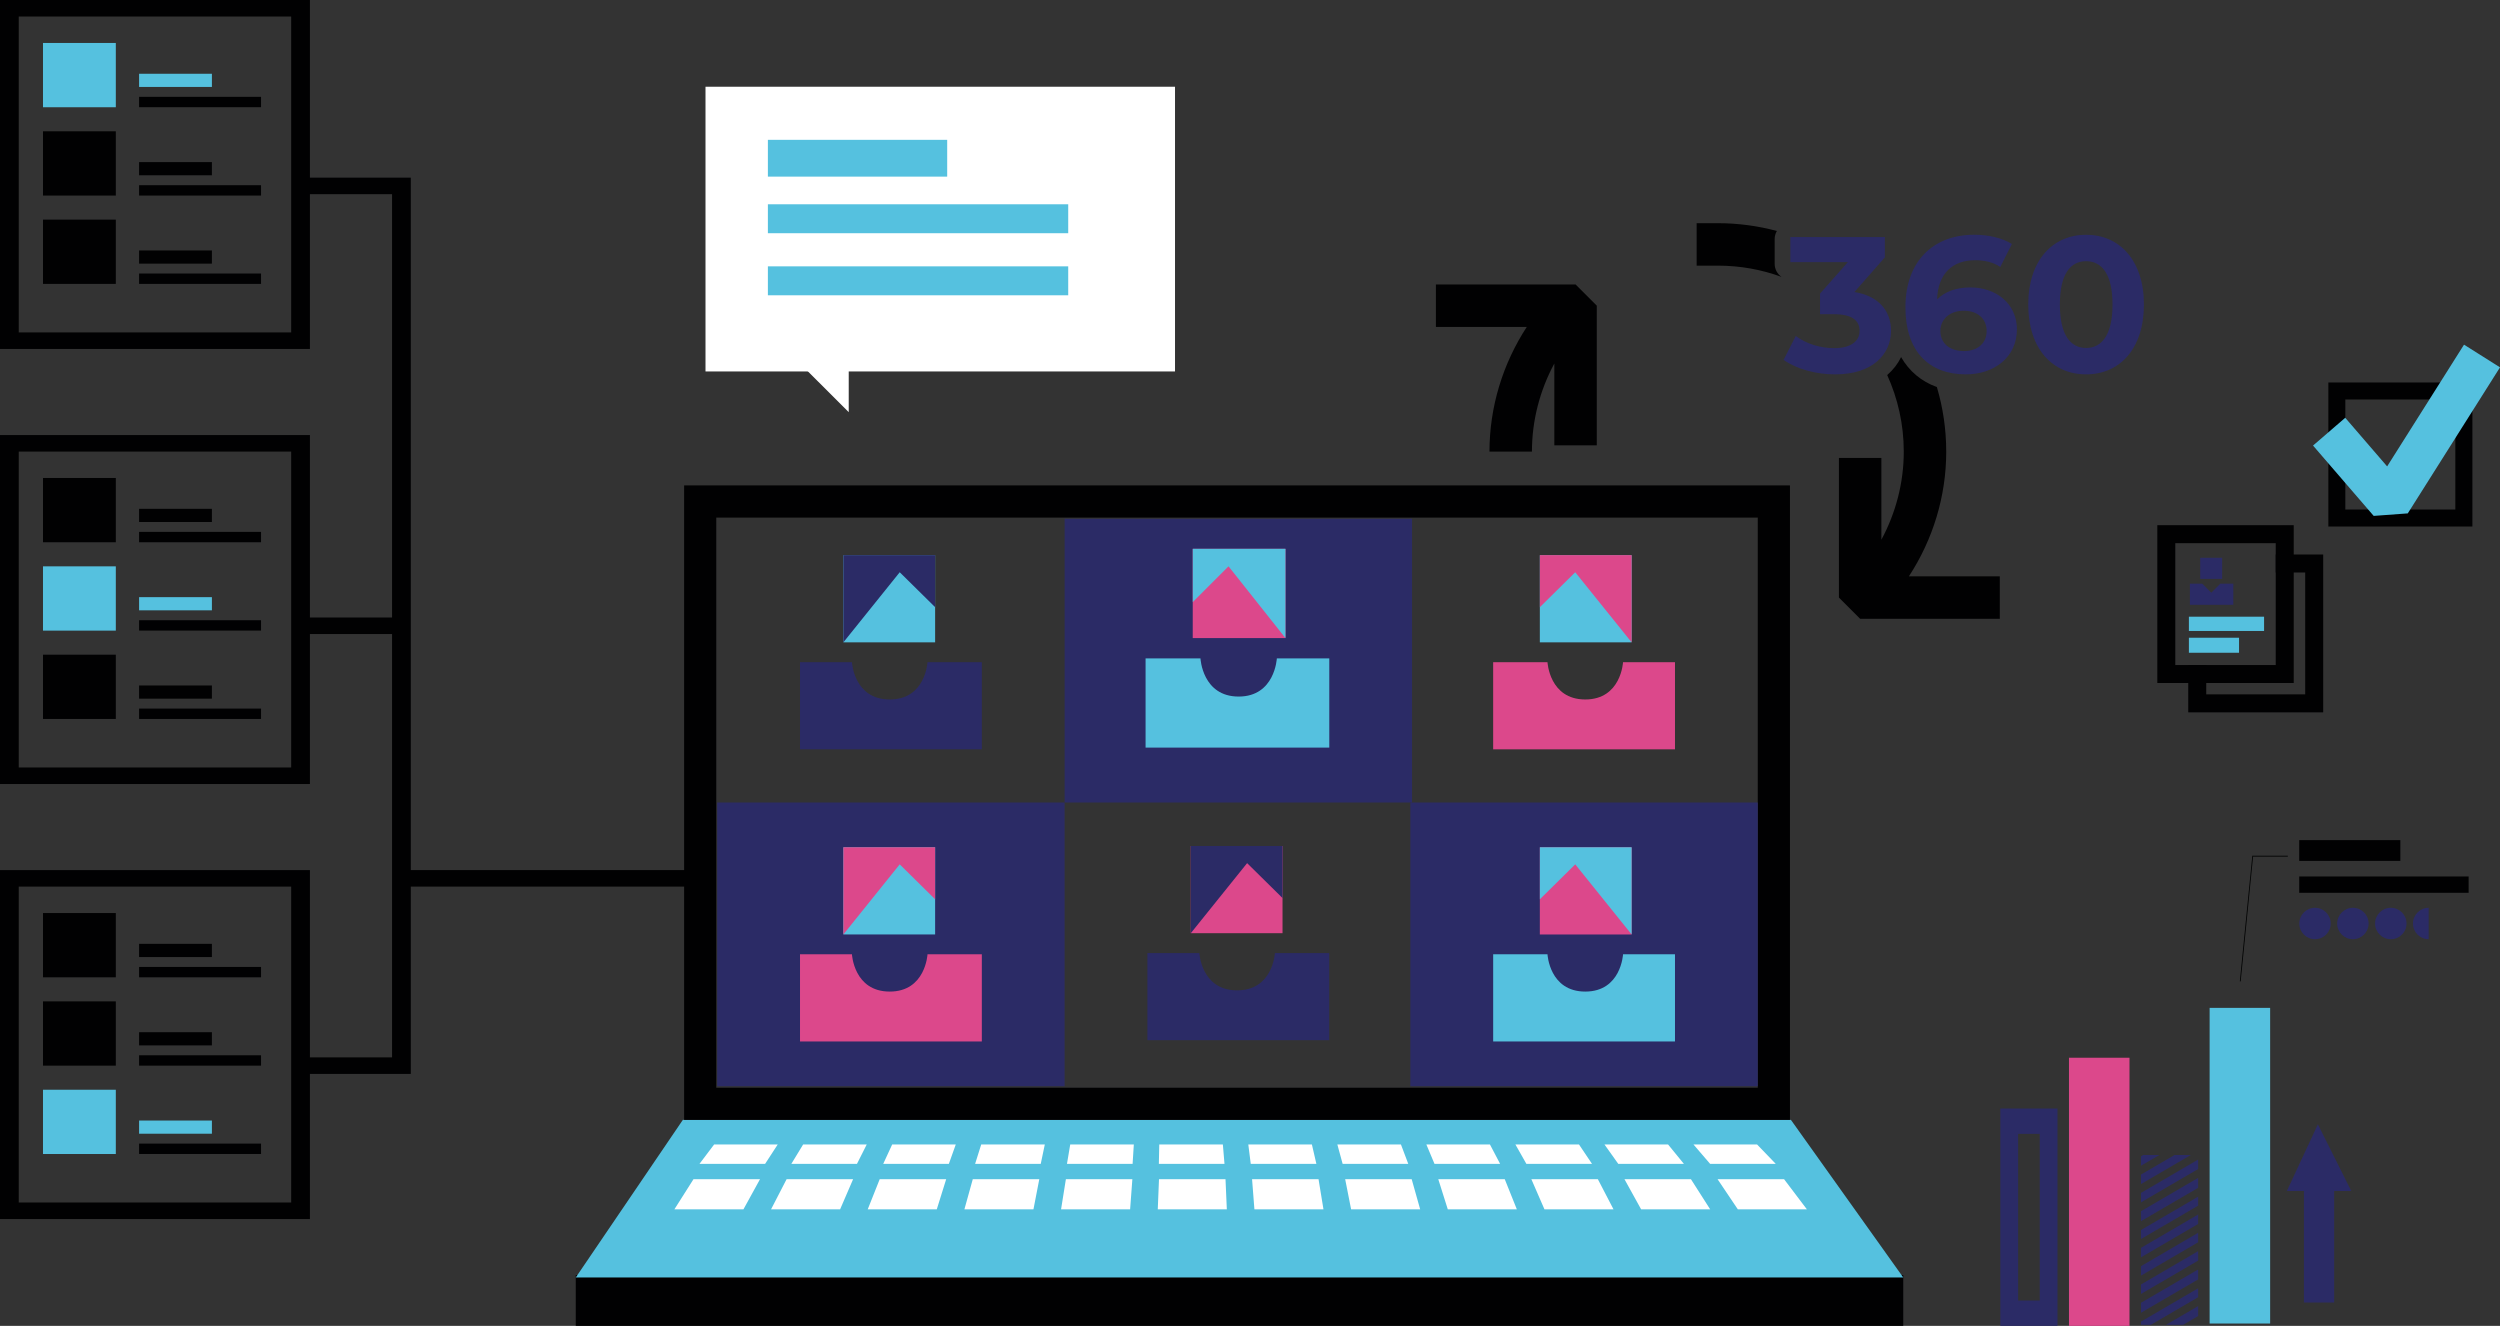 <?xml version="1.0" encoding="UTF-8"?><svg xmlns="http://www.w3.org/2000/svg" id="Laag_1" viewBox="0 0 737.84 391.31"><rect x="0" y="0" width="737.84" height="391.31" fill="#333333" stroke="none"/><defs><style>.cls-1{fill:#2b2b66;}.cls-2{fill:#010102;}.cls-3{fill:#fff;}.cls-4{fill:#55c1df;}.cls-5{fill:#dc488b;}.cls-6{fill:none;stroke:#010202;stroke-miterlimit:10;stroke-width:.25px;}</style></defs><polygon class="cls-3" points="250.49 121.65 250.49 97.8 226.63 97.8 250.49 121.65"/><rect class="cls-3" x="208.22" y="25.6" width="138.57" height="84.03"/><rect class="cls-4" x="226.63" y="41.27" width="52.92" height="10.86"/><rect class="cls-4" x="226.63" y="60.29" width="88.64" height="8.54"/><rect class="cls-4" x="226.63" y="78.61" width="88.64" height="8.54"/><path class="cls-2" d="M450.62,96.47c-7.11,10.9-11.02,23.66-11.02,36.81h12.53c0-9.15,2.33-18.06,6.61-26v24.15h12.53s0-41.22,0-41.22l-6.26-6.26h-41.22s0,12.53,0,12.53h26.83Z"/><path class="cls-2" d="M724.66,117.91v32.47h-32.47v-32.47h32.47M729.69,112.89h-42.51v42.51h42.51v-42.51h0Z"/><polygon class="cls-4" points="700.56 152.26 682.66 131.5 692.16 123.3 704.53 137.65 727.22 101.72 737.84 108.42 710.62 151.52 700.56 152.26"/><path class="cls-2" d="M574.4,133.28c0-6.62-.97-13.01-2.76-19.05-4.57-1.64-8.17-4.66-10.56-8.84-.94,1.96-2.32,3.75-4.1,5.3,3.13,6.9,4.89,14.54,4.89,22.6,0,9.15-2.33,18.06-6.61,26.01v-24.15h-12.53v41.22l6.26,6.26h41.22v-12.53h-26.83c7.12-10.9,11.02-23.66,11.02-36.81Z"/><path class="cls-2" d="M523.77,77.9v-7.4c0-.85.25-1.64.65-2.33-5.56-1.49-11.4-2.3-17.42-2.3h-6.26v12.53h6.26c6.6,0,12.93,1.17,18.8,3.32-1.22-.83-2.03-2.24-2.03-3.83Z"/><path class="cls-1" d="M558.11,97.63c0,6.71-5.18,12.86-16.51,12.86-5.58,0-11.33-1.53-15.2-4.27l3.59-7.06c3.02,2.28,7.23,3.59,11.38,3.59,4.61,0,7.46-1.88,7.46-5.12,0-3.01-2.22-4.89-7.46-4.89h-4.21v-6.09l8.2-9.28h-16.96v-7.4h27.89v5.98l-8.99,10.24c7.17,1.14,10.81,5.58,10.81,11.44Z"/><path class="cls-1" d="M595.26,97.23c0,8.14-6.66,13.26-15.08,13.26-10.98,0-17.82-6.89-17.82-19.75,0-13.77,8.31-21.46,20.32-21.46,4.21,0,8.31.97,11.1,2.73l-3.42,6.78c-2.22-1.48-4.78-1.99-7.45-1.99-6.66,0-10.93,3.93-11.21,11.56,2.33-2.33,5.69-3.53,9.85-3.53,7.68,0,13.72,4.89,13.72,12.4ZM586.33,97.69c0-3.64-2.68-5.98-6.77-5.98s-6.89,2.5-6.89,5.98,2.56,5.92,7,5.92c3.93,0,6.66-2.28,6.66-5.92Z"/><path class="cls-1" d="M598.61,89.89c0-13.15,7.29-20.6,17.07-20.6s17.07,7.46,17.07,20.6-7.23,20.6-17.07,20.6-17.07-7.45-17.07-20.6ZM623.48,89.89c0-9.05-3.19-12.8-7.8-12.8s-7.74,3.76-7.74,12.8,3.19,12.81,7.74,12.81,7.8-3.76,7.8-12.81Z"/><rect class="cls-2" x="169.93" y="376.29" width="391.79" height="15.02"/><polygon class="cls-4" points="528.57 330.52 201.53 330.52 169.93 377.03 561.72 377.03 528.57 330.52"/><path class="cls-3" d="M524.09,343.5h-19.37l-4.91-5.72h18.77l5.51,5.72ZM496.98,343.5h-19.37l-4.07-5.72h18.77l4.67,5.72ZM469.86,343.5h-19.37l-3.24-5.72h18.77l3.84,5.72ZM442.74,343.5h-19.37l-2.4-5.72h18.77l3,5.72ZM415.63,343.5h-19.37l-1.56-5.72h18.77l2.16,5.72ZM388.51,343.5h-19.37l-.72-5.72h18.77l1.32,5.72ZM361.39,343.5h-19.37l.12-5.72h18.77l.48,5.72ZM334.27,343.5h-19.37l.96-5.72h18.77l-.36,5.72ZM307.16,343.5h-19.37l1.8-5.72h18.77l-1.2,5.72ZM280.04,343.5h-19.37l2.64-5.72h18.77l-2.04,5.72ZM252.92,343.5h-19.37l3.48-5.72h18.77l-2.88,5.72ZM225.81,343.5h-19.37l4.32-5.72h18.77l-3.72,5.72Z"/><path class="cls-3" d="M526.55,348.03h-19.63l5.97,8.88h20.38l-6.72-8.88h0ZM499.07,348.03h-19.63l4.91,8.88h20.38l-5.67-8.88h0ZM471.59,348.03h-19.63l3.86,8.88h20.38l-4.61-8.88h0ZM444.12,348.03h-19.63l2.8,8.88h20.38l-3.56-8.88h0ZM416.64,348.03h-19.63l1.75,8.88h20.38l-2.5-8.88h0ZM389.16,348.03h-19.63l.69,8.88h20.38l-1.45-8.88h0ZM361.69,348.03h-19.63l-.36,8.88h20.38l-.39-8.88h0ZM334.21,348.03h-19.63l-1.42,8.88h20.38l.66-8.88h0ZM306.73,348.03h-19.63l-2.47,8.88h20.38l1.72-8.88h0ZM279.26,348.03h-19.63l-3.53,8.88h20.38l2.77-8.88h0ZM251.78,348.03h-19.63l-4.58,8.88h20.38l3.83-8.88h0ZM224.3,348.03h-19.63l-5.63,8.88h20.38l4.88-8.88h0Z"/><path class="cls-2" d="M518.78,152.76v168.27H211.4v-168.27h307.38M528.28,143.26H201.91v187.26h326.37v-187.26h0Z"/><rect class="cls-1" x="211.67" y="236.85" width="102.53" height="83.74"/><rect class="cls-1" x="314.21" y="153.11" width="102.53" height="83.74"/><rect class="cls-1" x="416.25" y="236.85" width="102.53" height="83.74"/><rect class="cls-5" x="454.47" y="250.06" width="27.08" height="25.73" transform="translate(936.01 525.86) rotate(-180)"/><path class="cls-4" d="M456.72,281.64s.55,11.01,11.15,11.01c10.6,0,11.15-11.01,11.15-11.01h15.33v25.73h-53.66v-25.73h16.03Z"/><polygon class="cls-4" points="481.55 275.79 481.55 250.06 454.47 250.06 454.47 265.41 464.91 255.1 481.55 275.79"/><rect class="cls-5" x="352.03" y="161.98" width="27.36" height="26.34" transform="translate(731.41 350.3) rotate(-180)"/><path class="cls-4" d="M354.3,194.31s.55,11.27,11.27,11.27,11.27-11.27,11.27-11.27h15.48v26.34h-54.22v-26.34h16.2Z"/><polygon class="cls-4" points="379.38 188.32 379.38 161.98 352.03 161.98 352.03 177.7 362.58 167.14 379.38 188.32"/><rect class="cls-4" x="454.47" y="163.85" width="27.08" height="25.73" transform="translate(936.01 353.43) rotate(-180)"/><path class="cls-5" d="M456.72,195.43s.55,11.01,11.15,11.01c10.6,0,11.15-11.01,11.15-11.01h15.33v25.73h-53.66v-25.73h16.03Z"/><polygon class="cls-5" points="481.55 189.58 481.55 163.84 454.47 163.84 454.47 179.2 464.91 168.89 481.55 189.58"/><rect class="cls-4" x="248.91" y="250.06" width="27.08" height="25.73"/><path class="cls-5" d="M273.74,281.64s-.55,11.01-11.15,11.01c-10.6,0-11.15-11.01-11.15-11.01h-15.33s0,25.73,0,25.73h53.66v-25.73s-16.03,0-16.03,0Z"/><polygon class="cls-5" points="248.91 275.79 248.91 250.06 275.99 250.06 275.99 265.41 265.54 255.1 248.91 275.79"/><rect class="cls-4" x="248.91" y="163.85" width="27.08" height="25.73"/><path class="cls-1" d="M273.74,195.43s-.55,11.01-11.15,11.01-11.15-11.01-11.15-11.01h-15.33s0,25.73,0,25.73h53.66v-25.73s-16.03,0-16.03,0Z"/><polygon class="cls-1" points="248.91 189.58 248.91 163.84 275.99 163.84 275.99 179.2 265.54 168.89 248.91 189.58"/><rect class="cls-5" x="351.44" y="249.69" width="27.08" height="25.73"/><path class="cls-1" d="M376.27,281.28s-.55,11.01-11.15,11.01c-10.6,0-11.15-11.01-11.15-11.01h-15.33v25.73h53.66v-25.73s-16.03,0-16.03,0Z"/><polygon class="cls-1" points="351.44 275.43 351.44 249.69 378.52 249.69 378.52 265.05 368.07 254.74 351.44 275.43"/><rect class="cls-4" x="12.69" y="12.68" width="21.49" height="18.97"/><rect class="cls-4" x="41.05" y="21.77" width="21.49" height="3.89"/><rect class="cls-2" x="41.05" y="28.58" width="35.99" height="3.06"/><rect class="cls-2" x="41.05" y="47.84" width="21.49" height="3.89"/><rect class="cls-2" x="41.05" y="54.66" width="35.99" height="3.06"/><rect class="cls-2" x="41.05" y="73.92" width="21.49" height="3.89"/><rect class="cls-2" x="41.05" y="80.73" width="35.99" height="3.06"/><polygon class="cls-2" points="34.18 38.75 12.69 38.75 12.69 57.72 34.18 57.72 34.18 38.75 34.18 38.75"/><polygon class="cls-2" points="34.18 64.82 12.69 64.82 12.69 83.79 34.18 83.79 34.18 64.82 34.18 64.82"/><path class="cls-2" d="M91.47,102.99H0V0h91.47v102.99ZM5.53,98.11h80.41V4.88H5.53v93.23Z"/><polygon class="cls-2" points="34.18 141.07 12.69 141.07 12.69 160.04 34.18 160.04 34.18 141.07 34.18 141.07"/><polygon class="cls-2" points="62.54 150.17 41.05 150.17 41.05 154.06 62.54 154.06 62.54 150.17 62.54 150.17"/><rect class="cls-2" x="41.05" y="156.98" width="35.99" height="3.06"/><rect class="cls-4" x="41.05" y="176.24" width="21.49" height="3.89"/><rect class="cls-2" x="41.05" y="183.05" width="35.99" height="3.06"/><rect class="cls-2" x="41.05" y="202.31" width="21.49" height="3.89"/><rect class="cls-2" x="41.05" y="209.13" width="35.99" height="3.06"/><rect class="cls-4" x="12.69" y="167.15" width="21.49" height="18.97"/><polygon class="cls-2" points="34.18 193.22 12.69 193.22 12.69 212.19 34.18 212.19 34.18 193.22 34.18 193.22"/><path class="cls-2" d="M91.47,231.39H0v-102.99h91.47v102.99ZM5.53,226.51h80.41v-93.23H5.53v93.23Z"/><polygon class="cls-2" points="34.18 269.47 12.69 269.47 12.69 288.44 34.18 288.44 34.18 269.47 34.18 269.47"/><polygon class="cls-2" points="62.54 278.56 41.05 278.56 41.05 282.46 62.54 282.46 62.54 278.56 62.54 278.56"/><rect class="cls-2" x="41.05" y="285.38" width="35.99" height="3.06"/><rect class="cls-2" x="41.05" y="304.64" width="21.49" height="3.89"/><rect class="cls-2" x="41.05" y="311.45" width="35.99" height="3.06"/><rect class="cls-4" x="41.05" y="330.71" width="21.49" height="3.89"/><rect class="cls-2" x="41.05" y="337.52" width="35.99" height="3.06"/><polygon class="cls-2" points="34.18 295.54 12.69 295.54 12.69 314.51 34.18 314.51 34.18 295.54 34.18 295.54"/><rect class="cls-4" x="12.69" y="321.62" width="21.49" height="18.97"/><path class="cls-2" d="M91.47,359.79H0v-102.99h91.47v102.99ZM5.53,354.9h80.41v-93.23H5.53v93.23Z"/><polygon class="cls-2" points="121.24 316.95 88.71 316.95 88.71 312.07 115.71 312.07 115.71 57.31 88.71 57.31 88.71 52.43 121.24 52.43 121.24 316.95"/><rect class="cls-2" x="88.71" y="182.25" width="29.77" height="4.88"/><rect class="cls-2" x="118.47" y="256.79" width="87.16" height="4.88"/><path class="cls-2" d="M671.65,160.31v35.97h-29.64v-35.97h29.64M676.96,155h-40.26v46.58h40.26v-46.58h0Z"/><polygon class="cls-2" points="671.65 163.65 671.65 168.96 680.35 168.96 680.35 204.93 651.14 204.93 651.14 196.27 645.83 196.27 645.83 210.24 685.66 210.24 685.66 163.65 671.65 163.65"/><rect class="cls-4" x="646.02" y="182.01" width="22.19" height="4.21"/><rect class="cls-4" x="646.02" y="188.22" width="14.8" height="4.43"/><rect class="cls-1" x="649.37" y="164.62" width="6.47" height="6.23"/><polygon class="cls-1" points="655.3 172.26 652.63 174.93 649.97 172.26 646.31 172.26 646.31 178.49 659.13 178.49 659.13 172.26 655.3 172.26"/><polygon class="cls-1" points="648.75 363.84 631.88 373.69 631.88 376.49 648.75 366.64 648.75 363.84"/><polygon class="cls-1" points="648.75 342.22 631.88 352.07 631.88 354.86 648.75 345.02 648.75 342.22"/><polygon class="cls-1" points="648.75 358.44 631.88 368.28 631.88 371.08 648.75 361.24 648.75 358.44"/><polygon class="cls-1" points="632.52 340.88 631.88 341.25 631.88 344.05 637.32 340.88 632.52 340.88"/><polygon class="cls-1" points="641.79 340.88 631.88 346.66 631.88 349.46 646.58 340.88 641.79 340.88"/><polygon class="cls-1" points="631.88 360.41 648.75 350.57 648.75 347.63 631.88 357.47 631.88 360.41"/><polygon class="cls-1" points="631.88 365.68 648.75 355.83 648.75 353.18 631.88 363.02 631.88 365.68"/><polygon class="cls-1" points="631.88 391 634.8 391 648.75 382.86 648.75 380.21 631.88 390.05 631.88 391"/><polygon class="cls-1" points="648.75 385.47 639.27 391 644.32 391 648.75 388.41 648.75 385.47"/><polygon class="cls-1" points="648.75 369.25 631.88 379.1 631.88 381.89 648.75 372.05 648.75 369.25"/><polygon class="cls-1" points="648.75 377.6 648.75 374.66 631.88 384.5 631.88 387.44 648.75 377.6"/><polygon class="cls-1" points="693.95 351.51 684.09 331.82 674.93 351.51 679.97 351.51 679.97 384.42 688.9 384.42 688.9 351.51 693.95 351.51"/><rect class="cls-2" x="678.58" y="247.95" width="29.85" height="6.13"/><rect class="cls-2" x="678.58" y="258.68" width="50" height="4.82"/><circle class="cls-1" cx="683.24" cy="272.56" r="4.64"/><circle class="cls-1" cx="694.42" cy="272.56" r="4.64"/><circle class="cls-1" cx="705.61" cy="272.56" r="4.64"/><path class="cls-1" d="M712.15,272.56c0,2.56,2.08,4.64,4.64,4.64v-9.28c-2.56,0-4.64,2.08-4.64,4.64Z"/><polyline class="cls-6" points="675.22 252.69 664.85 252.69 661.18 289.64"/><rect class="cls-4" x="652.14" y="297.46" width="17.86" height="93.16"/><path class="cls-1" d="M601.99,334.65v49.19h-6.37v-49.19h6.37M607.24,327.16h-16.87v64.15h16.87v-64.15h0Z"/><rect class="cls-5" x="610.63" y="312.18" width="17.86" height="79.13"/></svg>